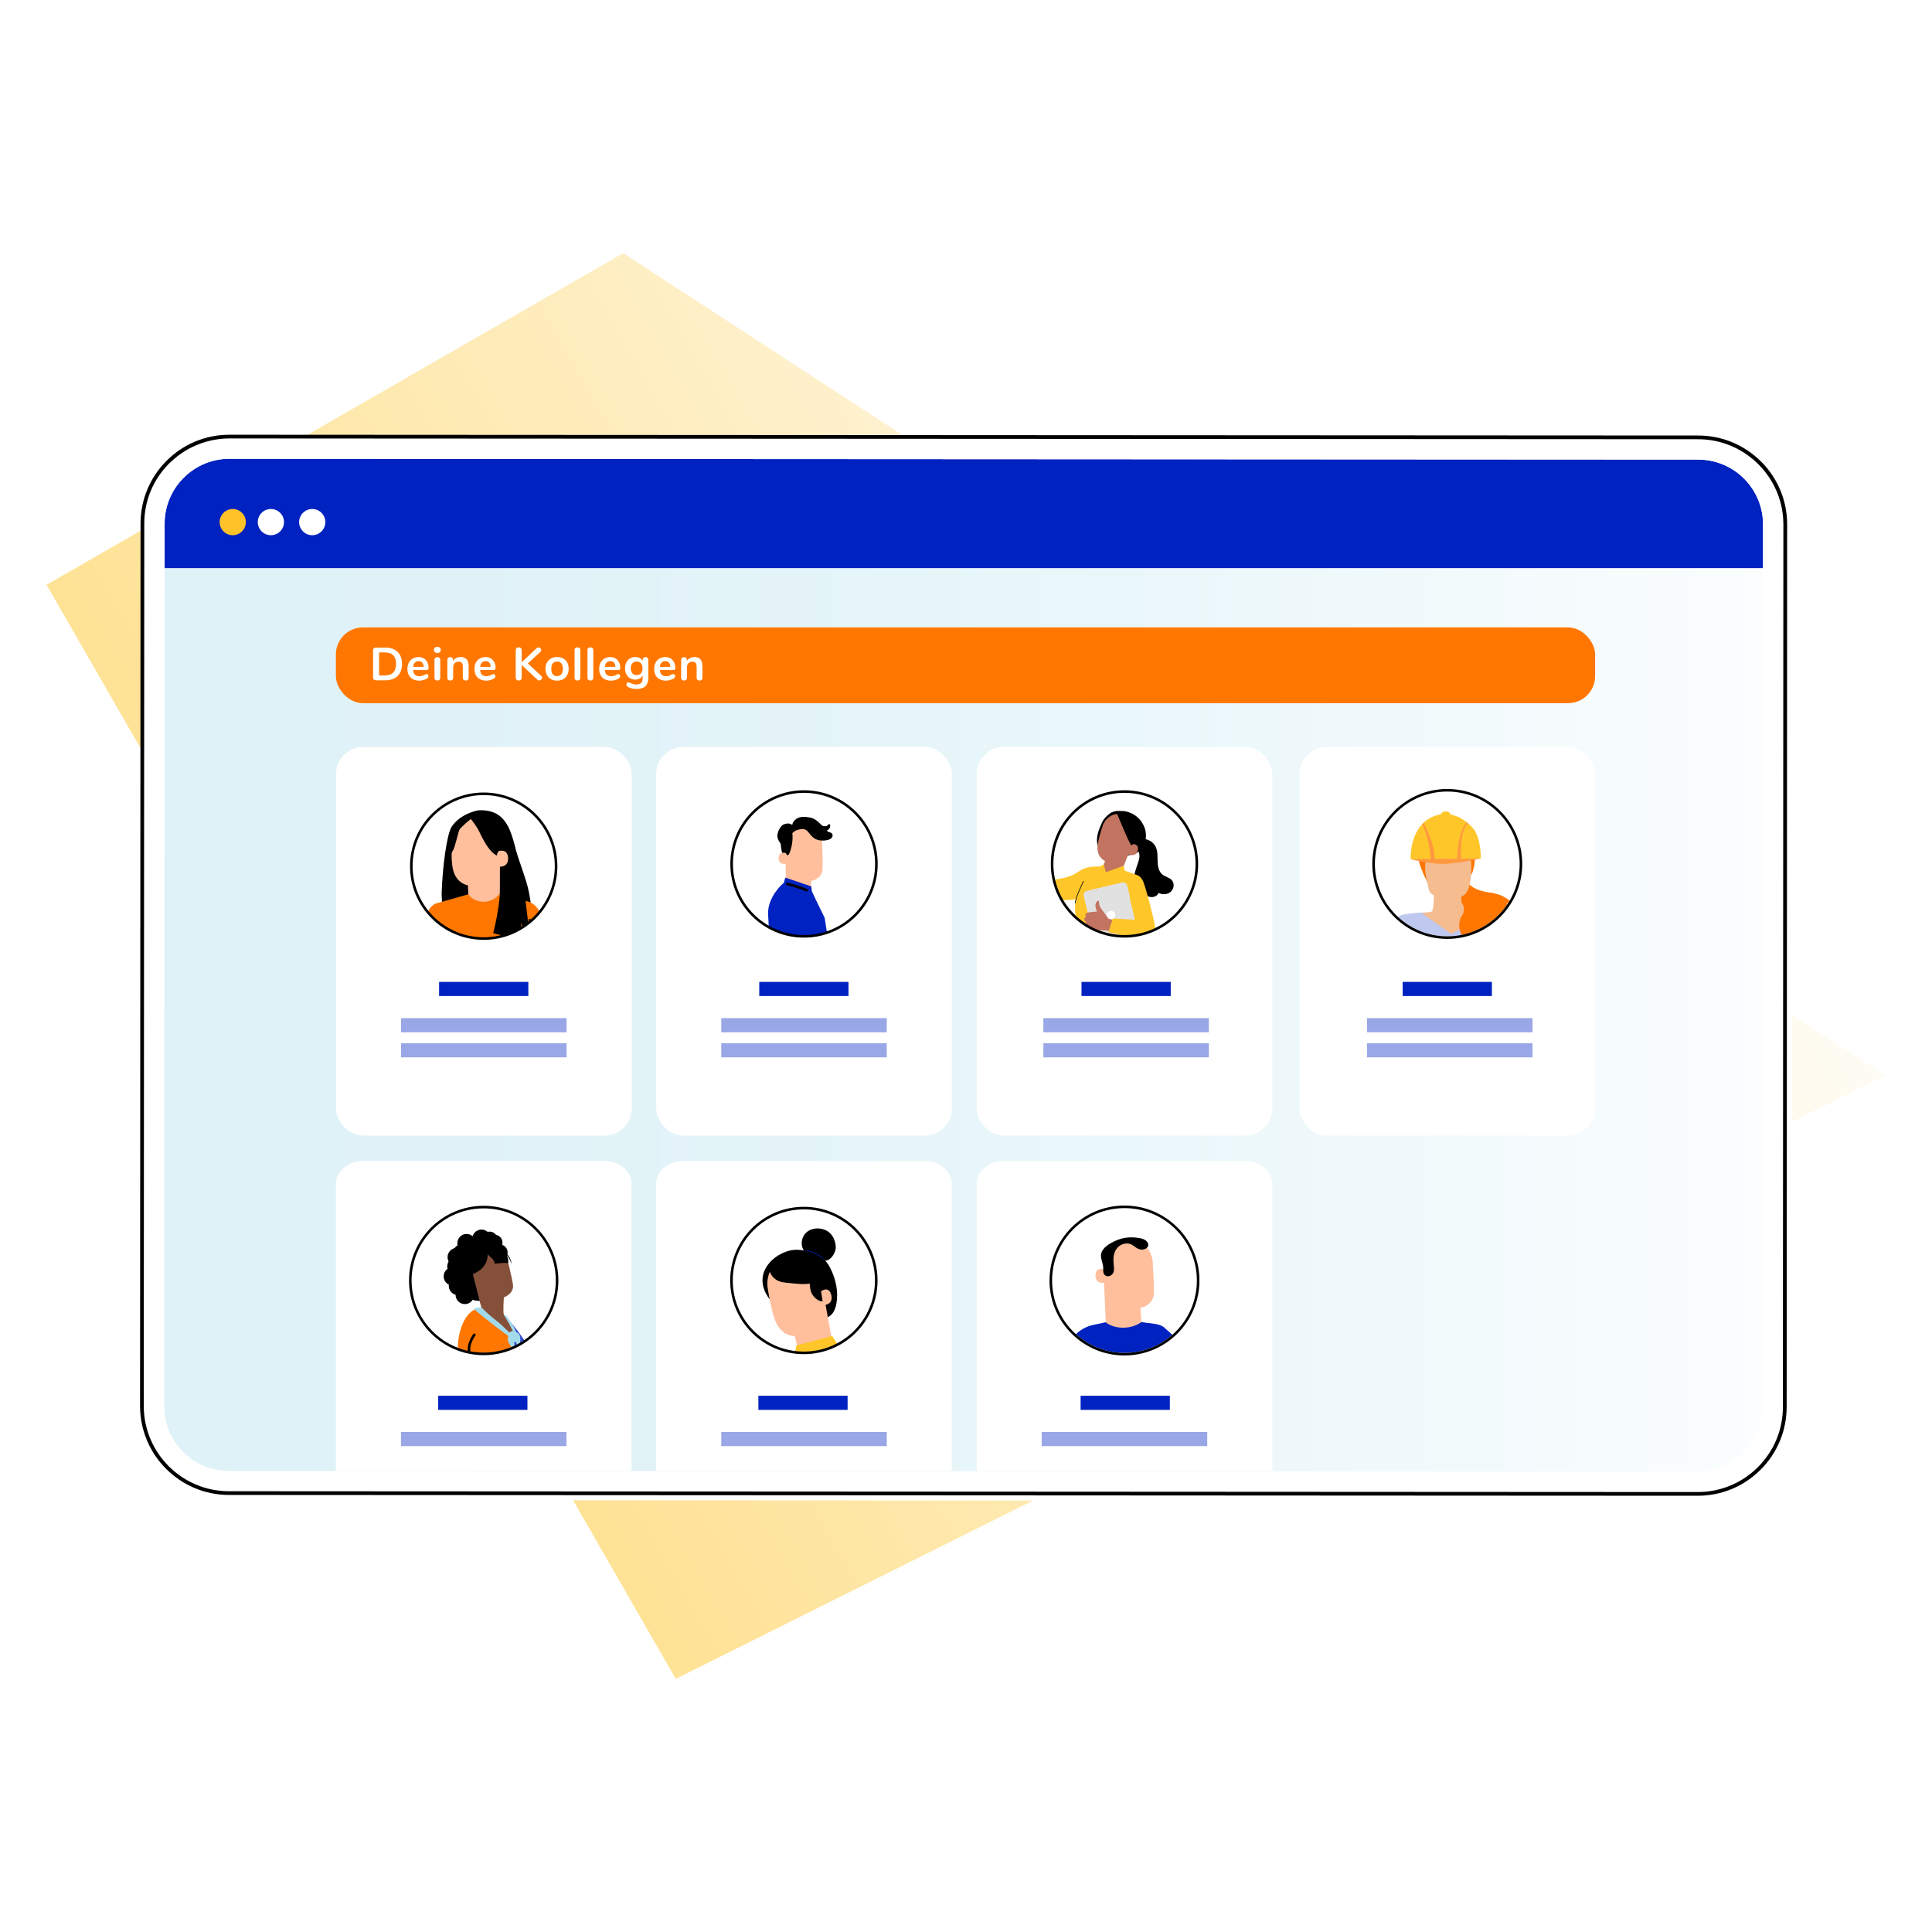 <?xml version="1.0" encoding="UTF-8"?>
<svg xmlns="http://www.w3.org/2000/svg" xmlns:xlink="http://www.w3.org/1999/xlink" id="Laag_1" viewBox="0 0 750 750">
  <defs>
    <style>.cls-1{clip-path:url(#clippath);}.cls-2,.cls-3,.cls-4,.cls-5,.cls-6,.cls-7,.cls-8,.cls-9,.cls-10,.cls-11,.cls-12,.cls-13,.cls-14,.cls-15,.cls-16,.cls-17,.cls-18,.cls-19,.cls-20,.cls-21,.cls-22,.cls-23,.cls-24,.cls-25,.cls-26{stroke-width:0px;}.cls-2,.cls-27,.cls-28{fill:none;}.cls-3{fill:url(#Naamloos_verloop_7);opacity:.5;}.cls-4,.cls-5{isolation:isolate;}.cls-4,.cls-11{fill:#a2daea;}.cls-5{fill:#def2f8;}.cls-29{clip-path:url(#clippath-1);}.cls-30{clip-path:url(#clippath-4);}.cls-31{clip-path:url(#clippath-3);}.cls-32{clip-path:url(#clippath-2);}.cls-33{clip-path:url(#clippath-6);}.cls-34{clip-path:url(#clippath-5);}.cls-27,.cls-28{stroke:#000;stroke-miterlimit:10;}.cls-35{opacity:.35;}.cls-7{fill:url(#Naamloos_verloop_5);}.cls-8{filter:url(#drop-shadow-1);}.cls-8,.cls-19{fill:#fff;}.cls-9{fill:#f4bc8f;}.cls-10{fill:#2b478a;}.cls-12{fill:#e1e1e1;}.cls-13{fill:#bfc8ef;}.cls-14{fill:#c27460;}.cls-15{fill:#334ecd;}.cls-16{fill:#99a7e6;}.cls-17{fill:#855039;}.cls-18{fill:#f70;}.cls-20{fill:#e8505b;}.cls-21{fill:#ffc229;}.cls-22{fill:#ffbca0;}.cls-23{fill:#ff9940;}.cls-24{fill:#ffbf9d;}.cls-25{fill:#ffc629;}.cls-26{fill:#0022c0;}.cls-28{stroke-width:.25px;}</style>
    <linearGradient id="Naamloos_verloop_7" x1="-1273.53" y1="4150.99" x2="-749.64" y2="4150.99" gradientTransform="translate(-817.61 -3780.43) rotate(-29.9)" gradientUnits="userSpaceOnUse">
      <stop offset="0" stop-color="#fdc52b"></stop>
      <stop offset="1" stop-color="#fff9ea"></stop>
    </linearGradient>
    <filter id="drop-shadow-1" filterUnits="userSpaceOnUse">
      <feOffset dx="2" dy="2"></feOffset>
      <feGaussianBlur result="blur" stdDeviation="5"></feGaussianBlur>
      <feFlood flood-color="#000" flood-opacity=".4"></feFlood>
      <feComposite in2="blur" operator="in"></feComposite>
      <feComposite in="SourceGraphic"></feComposite>
    </filter>
    <linearGradient id="Naamloos_verloop_5" x1="55.19" y1="374.71" x2="692.95" y2="374.71" gradientUnits="userSpaceOnUse">
      <stop offset="0" stop-color="#a2daea"></stop>
      <stop offset=".2" stop-color="#a6dbeb"></stop>
      <stop offset=".43" stop-color="#b4e1ee"></stop>
      <stop offset=".67" stop-color="#caeaf3"></stop>
      <stop offset=".92" stop-color="#eaf6fa"></stop>
      <stop offset="1" stop-color="#f6fbfd"></stop>
    </linearGradient>
    <clipPath id="clippath">
      <circle class="cls-2" cx="436.52" cy="497.08" r="28.1"></circle>
    </clipPath>
    <clipPath id="clippath-1">
      <circle class="cls-2" cx="561.83" cy="335.38" r="28.1"></circle>
    </clipPath>
    <clipPath id="clippath-2">
      <circle class="cls-2" cx="312.06" cy="497.08" r="28.1"></circle>
    </clipPath>
    <clipPath id="clippath-3">
      <circle class="cls-2" cx="187.77" cy="497.08" r="28.1"></circle>
    </clipPath>
    <clipPath id="clippath-4">
      <circle class="cls-2" cx="436.52" cy="335.38" r="28.1"></circle>
    </clipPath>
    <clipPath id="clippath-5">
      <circle class="cls-2" cx="312.12" cy="335.38" r="28.46"></circle>
    </clipPath>
    <clipPath id="clippath-6">
      <circle class="cls-2" cx="187.77" cy="336.25" r="28.28"></circle>
    </clipPath>
  </defs>
  <polygon class="cls-3" points="18.07 227.02 241.94 98.27 731.93 417.41 262.34 651.73 18.07 227.02"></polygon>
  <path class="cls-8" d="m683.66,179.2c-6.52-6.52-15.18-10.12-24.41-10.13l-570.15-.31h-.02c-9.21,0-17.88,3.59-24.4,10.1-6.52,6.52-10.12,15.19-10.12,24.41l-.19,342.53c0,19.04,15.47,34.53,34.51,34.54l570.15.31h.02c9.21,0,17.88-3.59,24.4-10.1,6.52-6.52,10.12-15.18,10.13-24.41l.19-342.53c0-9.22-3.58-17.89-10.1-24.42Z"></path>
  <path class="cls-19" d="m71.08,563.61c4.75,4.76,11.08,7.38,17.8,7.39l570.15.31c13.89,0,25.19-11.29,25.2-25.17l.18-325.59H63.89l-.18,325.25c0,6.73,2.61,13.05,7.37,17.81Z"></path>
  <g class="cls-35">
    <rect class="cls-7" x="55.19" y="169.64" width="637.76" height="410.14" rx="33.81" ry="33.81"></rect>
  </g>
  <path class="cls-26" d="m684.42,203.61c0-13.89-11.28-25.19-25.17-25.2l-570.15-.31h-.01c-13.88,0-25.18,11.29-25.18,25.17v17.28s620.51,0,620.51,0v-16.94Z"></path>
  <path class="cls-19" d="m675.46,174.78c-1.68-.95-3.44-1.75-5.28-2.4-3.42-1.2-7.1-1.87-10.92-1.87l-570.15-.31h-.02c-3.74,0-7.37.65-10.8,1.83-4.5,1.55-8.64,4.06-12.16,7.46-.14.13-.29.25-.42.38-6.25,6.25-9.7,14.55-9.7,23.39l-.19,342.53c0,18.24,14.83,33.09,33.07,33.11l570.15.31h.02c8.83,0,17.13-3.44,23.38-9.68,6.25-6.25,9.7-14.55,9.7-23.39l.19-342.53c0-12.36-6.8-23.15-16.86-28.84Zm8.77,371.36c0,13.88-11.3,25.17-25.2,25.17l-570.15-.31c-6.73,0-13.05-2.63-17.8-7.39-4.75-4.76-7.37-11.08-7.37-17.81l.18-325.25v-17.28c.02-13.88,11.31-25.17,25.19-25.17h.01l570.15.31c13.89,0,25.18,11.31,25.17,25.2v16.94s-.19,325.59-.19,325.59Z"></path>
  <path class="cls-6" d="m683.66,179.2c-6.52-6.52-15.18-10.12-24.41-10.13l-570.15-.31h-.02c-9.21,0-17.88,3.59-24.4,10.1-6.52,6.52-10.12,15.19-10.12,24.41l-.19,342.53c0,19.04,15.47,34.53,34.51,34.54l570.15.31h.02c9.21,0,17.88-3.59,24.4-10.1,6.52-6.52,10.12-15.18,10.13-24.41l.19-342.53c0-9.22-3.58-17.89-10.1-24.42Zm-1.23,390.33c-6.25,6.24-14.55,9.68-23.38,9.68h-.02l-570.15-.31c-18.24-.01-33.08-14.86-33.07-33.11l.19-342.53c0-8.84,3.45-17.14,9.7-23.39.14-.14.29-.25.42-.38,3.52-3.4,7.66-5.91,12.16-7.46,3.43-1.18,7.06-1.83,10.8-1.83h.02l570.15.31c3.83,0,7.5.66,10.92,1.87,1.84.65,3.61,1.45,5.28,2.4,10.06,5.69,16.87,16.48,16.86,28.84l-.19,342.53c0,8.84-3.45,17.14-9.7,23.39Z"></path>
  <path class="cls-21" d="m95.44,202.68c0,2.81-2.28,5.09-5.09,5.09s-5.09-2.28-5.09-5.09,2.28-5.09,5.09-5.09,5.09,2.28,5.09,5.09Z"></path>
  <path class="cls-19" d="m121.21,197.59c-2.81,0-5.09,2.28-5.09,5.09s2.28,5.09,5.09,5.09,5.09-2.28,5.09-5.09-2.28-5.09-5.09-5.09Z"></path>
  <path class="cls-19" d="m105.16,197.59c-2.81,0-5.09,2.28-5.09,5.09s2.28,5.09,5.09,5.09,5.09-2.28,5.09-5.09-2.28-5.09-5.09-5.09Z"></path>
  <rect class="cls-19" x="379.13" y="289.97" width="114.77" height="150.87" rx="10.5" ry="10.5"></rect>
  <rect class="cls-19" x="254.73" y="289.97" width="114.77" height="150.87" rx="10.5" ry="10.5"></rect>
  <rect class="cls-19" x="130.44" y="289.97" width="114.77" height="150.87" rx="10.5" ry="10.5"></rect>
  <rect class="cls-19" x="504.44" y="289.97" width="114.77" height="150.87" rx="10.5" ry="10.5"></rect>
  <path class="cls-19" d="m369.45,570.97v-111.28c0-4.97-4.7-9-10.5-9h-93.77c-5.8,0-10.5,4.03-10.5,9v111.28"></path>
  <path class="cls-19" d="m493.9,570.97v-111.28c0-4.97-4.7-9-10.5-9h-93.77c-5.8,0-10.5,4.03-10.5,9v111.28"></path>
  <path class="cls-19" d="m245.16,570.97v-111.28c0-4.97-4.7-9-10.5-9h-93.77c-5.8,0-10.5,4.03-10.5,9v111.28"></path>
  <rect class="cls-18" x="130.39" y="243.56" width="488.83" height="29.41" rx="10.5" ry="10.5"></rect>
  <g class="cls-1">
    <path class="cls-24" d="m482.03,512.85h0c1.38-2,2.14-3.49,3.11-4.75,1.2-1.55,1.59-2.27,1.28-2.48-.41-.27-.24-.19-2.82,2.32,0,0,3.66-3.61,2.25-3.45-.62.07-3.69,3.04-3.69,3.04,2.68-2.16,3.35-3.4,3-3.79-.5-.56-4.2,3.07-4.2,3.07,0,0,2.87-2.72,3.23-3.35.35-.63-.51-.48-1.18-.14-.76.37-4.86,3.17-6.08,3.91-.84.51-1.26-.26-1.26-.26-.73-1.95-2.35-3.07-2.93-3.17-.58-.1-.91.66-.45,1.12.37.37.8,1.18,1.1,1.8.25.51.41,1.05.47,1.61.07.65.11,1.2.12,1.67l-1.86,10.37,6.54,4.6,3.37-12.14Z"></path>
    <path class="cls-24" d="m437.14,480.92c5.36-.42,10.03,3.64,10.35,9.01.27,4.47.51,9.3.48,11.74-.06,5.23-5.29,6.04-5.29,6.04,0,0,.75,9.08.67,10.54l-13.83.63-1.25-27.93c-.23-5.19,3.69-9.62,8.87-10.03h0Z"></path>
    <path class="cls-24" d="m428.75,492.74c-.09-.04-3.59-1.06-3.48,2.51.11,3.57,3.68,2.72,3.68,2.62,0-.1-.2-5.13-.2-5.13Z"></path>
    <path class="cls-6" d="m428.31,492.38c-.05.55-.1,1.1.03,1.64.13.54.48,1.06,1.04,1.3,1.02.45,2.3-.24,2.76-1.16.46-.92.33-1.97.23-2.97-.14-1.36-.23-2.75.07-4.09.3-1.34,1.01-2.65,2.23-3.51,1.22-.85,2.98-1.16,4.37-.56.86.37,1.51,1.04,2.31,1.5.72.42,1.6.66,2.45.54.85-.12,1.65-.65,1.88-1.38.25-.8-.23-1.67-.96-2.19-.73-.52-1.67-.76-2.59-.91-2.56-.43-5.28-.32-7.7.53-2.43.85-5.62,2.53-6.64,4.65-1.18,2.45.67,4.32.49,7.03"></path>
    <path class="cls-26" d="m481.5,515.85l-8.55-2.06-5.64,15.3-15.59-13.95h0c-1.66-1.21-4.52-1.37-6.69-1.63-.05,0-.11-.01-.16-.02-.84-.1-1.26-.22-1.76-.28-3.76,2.83-10.19,3.01-13.88.09,0,0-2.8.63-4.47.95-5.26,1.01-9.05,4.84-10.1,8.38l6.59,15.2,1.26,14.43-3.65,12.92c-.37,1.32.52,2.66,1.87,2.83l32.64.5.53-.26c.69-1.27,1.2-2.73.88-4.14-1.41-6.18-.43-24.63-.72-30.29,6.4,6.22,13.47,11.38,18.63,8.19,4.29-2.66,8.82-26.16,8.82-26.16Z"></path>
    <polygon class="cls-20" points="429.47 512.94 429.47 512.94 429.47 512.94 429.47 512.94"></polygon>
    <path class="cls-25" d="m453.37,568.44l-2.28,118.07c-.02.79-.67,1.43-1.46,1.42l-13.75-.12c-.81,0-1.45-.67-1.44-1.48l2.13-101.62-17.89,100.87c-.23,1.27-1.35,2.19-2.65,2.14l-11.53-.4c-1.56-.05-2.72-1.46-2.48-2.99l18.11-116.37,33.23.48Z"></path>
    <path class="cls-26" d="m434.45,552.46s-17.27,7.72-19.03,8.11c-5.83,1.28-12.5-4.23-10.64-10.51.69-2.33,9.98-28.16,9.98-28.16l8.84,12.22-3.74,12.51,9.8-.65,4.79,6.48Z"></path>
    <line class="cls-27" x1="423.53" y1="534.34" x2="420.93" y2="542.92"></line>
    <line class="cls-27" x1="466.9" y1="534.73" x2="467.25" y2="528.99"></line>
    <line class="cls-27" x1="479.97" y1="507.51" x2="483.64" y2="504.37"></line>
    <line class="cls-27" x1="484.91" y1="505.06" x2="481.33" y2="508.35"></line>
    <line class="cls-27" x1="485.53" y1="505.96" x2="482.29" y2="509.46"></line>
  </g>
  <path class="cls-6" d="m436.52,468.99c15.52,0,28.1,12.58,28.1,28.1s-12.58,28.1-28.1,28.1-28.1-12.58-28.1-28.1,12.58-28.1,28.1-28.1m0-1c-16.04,0-29.1,13.05-29.1,29.1s13.05,29.1,29.1,29.1,29.1-13.05,29.1-29.1-13.05-29.1-29.1-29.1h0Z"></path>
  <g class="cls-29">
    <path class="cls-13" d="m579.6,372.82l4.83-15.37c-1.34-1.09-3.68-1.81-6.08-2.29-1.42-.28-2.86-.48-4.13-.61-2.3-.25-4.03-.3-4.03-.3,0,0-1.43,4.91-7.59,4.98-6.16.08-8.7-5.06-8.7-5.06,0,0-1.21.03-2.85.13-1.19.08-2.62.19-3.97.37-1.32.17-2.58.4-3.49.7-3.12,1.04-6.03,12.09-6.03,12.09.82,4.98,7.41,4.99,8.67,5.39.11.04.17.05.17.05h32.53c.23-.02.45-.05.66-.08"></path>
    <path class="cls-9" d="m575.27,356.1c-1.19.86-11.94,6.47-11.94,6.47l-11.33-8.08s3.44-.5,3.53-.53c1.02-.29.98-3.03,1.11-5.95.02-.45.04-.9.08-1.35l11.1-.4v.14c.02.14.03.29.04.44l.02.32c0,.11.02.22.02.33.2,2.57.63,6.19,1.45,6.62.47.24,3.63.2,5.92,2Z"></path>
    <path class="cls-10" d="m555.4,321.91s5.35-5.33,11.67.11c0,0-3.75-.78-11.67-.11Z"></path>
    <path class="cls-18" d="m554.26,342.83s-2.54-4.82-3.59-8.91c-.75-2.92-.06-13.99,11.07-13.24,0,0,3.22.08,6.38,1.88,2.39,1.36,6.07,6.4,3.73,15.35-.24.93-.74,1.78-1.41,2.47h0s-16.19,2.44-16.19,2.44Z"></path>
    <path class="cls-18" d="m570.61,369.4c2.79,5.35,10.69,6.35,10.69,6.35-2.56-6.24,2.6-8.21,5.79-14.59,3.19-6.39-2.45-10.62-2.45-10.62,3.49.67,4.16,5.35,4.16,5.35.3-3.12-2.3-8.39-10.55-9.43-6.04-.76-8.18-3.17-8.53-4.21-.14,1.34-1.36,1.85-2.26,2.65-.64.56.34,1.97-.24,2.39.01.24.02.49.04.73.04.82.06,1.63.1,2.37,1.08,1.29,1.05,2.65.86,3.51-.11.53-.29.87-.29.87-.86,1.2-1.3,2.38-1.43,3.56-.38,3.53,2.02,7.06,4.1,11.07Z"></path>
    <path class="cls-9" d="m570.77,333.09s.32.89.38,3.24c.06,2.35,0,11.28-4.29,11.73-1.77.19-4.46.37-6.56.25-5.77-.32-5.55-2.69-6.08-4.89-.77-3.19-1.28-5.81-.76-9.62.84-6.13,18.37-6.89,17.31-.71Z"></path>
    <path class="cls-25" d="m572.27,322.07s-.86-1.16-2.39-2.47c-.24-.21-.5-.42-.78-.63-2.82-2.15-7.33-4.24-12.78-1.97-1.47.61-2.7,1.45-3.72,2.42-.24.23-.47.46-.68.7-4.72,5.23-4.32,13.44-4.32,13.44l27.23-.29c.09-7.6-2.56-11.21-2.56-11.21Z"></path>
    <path class="cls-23" d="m567.18,333.36c-.08-1.15-.6-10.54,2.7-13.75-.24-.21-.19-.17-.46-.39-3.52,3.69-3.75,12.94-3.73,14.15l-8.7.09c-.26-6.67-3.94-13.31-4.38-14.05-.24.23-.29.27-.5.52.64,1.12,3.04,7.55,3.27,13.55l-7.77.08s7.25,1.87,12.71,1.81c5.46-.07,14.51-2.1,14.51-2.1l-7.65.08Z"></path>
    <ellipse class="cls-25" cx="561.21" cy="316.42" rx="1.91" ry="1.48"></ellipse>
    <path class="cls-13" d="m581.59,369.25l2.21,2.5-2.45,4.03-.48.78-.27-.93s-.84-4.4.99-6.38Z"></path>
  </g>
  <path class="cls-6" d="m561.83,307.28c15.52,0,28.1,12.58,28.1,28.1s-12.58,28.1-28.1,28.1-28.1-12.58-28.1-28.1,12.58-28.1,28.1-28.1m0-1c-16.04,0-29.1,13.05-29.1,29.1s13.05,29.1,29.1,29.1,29.1-13.05,29.1-29.1-13.05-29.1-29.1-29.1h0Z"></path>
  <g class="cls-32">
    <polygon class="cls-22" points="333.79 707.47 338.48 700.37 329.49 688.27 323.57 697.02 333.79 707.47"></polygon>
    <path class="cls-19" d="m349.24,697.5l-16.87,24.94s-3.8-7.76-1.22-11.92c2.58-4.16,9.49-13.53,9.49-13.53,0,0,2.48-3.16,8.59.5Z"></path>
    <polygon class="cls-22" points="321.53 720.22 330.66 720.48 332.82 703.86 322.34 703.3 321.53 720.22"></polygon>
    <path class="cls-19" d="m337.62,725.03h-30.11s4.3-7.5,9.19-7.69c4.89-.19,16.52.28,16.52.28,0,0,4.01.28,4.4,7.4Z"></path>
    <path class="cls-6" d="m312.51,485.97c-1.94-2-1.59-5.6.46-7.48,2.05-1.89,5.33-2.08,7.81-.81,2.48,1.27,3.6,4.03,3.67,6.55.05,1.88-2.15,6.11-5.17,4.95"></path>
    <path class="cls-6" d="m298.79,504.39c-8.14-10.68,3.39-19.61,10.87-19.22,7.03.36,10.6,3.01,12.7,7.18,2.1,4.17,3.14,8.98,2.36,13.58-.38,2.27-1.44,4.73-3.61,5.5"></path>
    <path class="cls-24" d="m315.39,490.83c1.19-.14,2.29.65,2.53,1.82h0l5.64,30.63c.77,3.59-4,6.81-7.86,7.6h0c-3.89.8-4.45-1.07-5.29-4.46-1.39-5.67-1.88-7.81-1.87-7.78,0,0-5.08.3-7.55-5.85-1.23-3.06-2.26-8.3-2.96-12.62-.63-3.89.83-9.16,4.74-9.63l12.61.3Z"></path>
    <path class="cls-6" d="m298.44,491.72c.05,2.33,1.54,4.57,3.67,5.52,1.23.54,2.59.67,3.92.8.86.08,1.72.16,2.57.24,1.9.18,3.83.35,5.7-.01.27,2.12.28,3.58,1.73,5.16,1.3,1.42,2.97,2.28,4.8,1.48-.13-5.2-.52-7.61-1.5-12.72-.21-1.08-.44-2.22-1.19-3.03-1.24-1.34-3.33-1.26-5.14-1.09-2.54.24-5.09.49-7.63.73-1.25.12-2.51.24-3.69.66-1.18.42-2.29,1.17-2.88,2.28"></path>
    <path class="cls-26" d="m320.28,489.18s-.42-.32-1.1-.83c-.67-.5-1.65-1.14-2.82-1.68-1.17-.53-2.29-.86-3.11-1.05-.82-.19-1.34-.25-1.34-.29,0-.03.53-.03,1.38.11.84.14,1.99.45,3.18.99,1.19.55,2.17,1.22,2.82,1.77.66.55,1,.95.98.97Z"></path>
    <path class="cls-24" d="m318.73,501.27c.08-.07,3.07-2.29,3.98,1.52.91,3.81-3.11,3.94-3.14,3.83-.03-.11-.84-5.35-.84-5.35Z"></path>
    <path class="cls-24" d="m268.07,545.74s-3.49-4.63-4.23-5.01c-.74-.37-6.89-1.37-7.35-1.12-.46.25-7.2,2.78-6.24,3.45.96.67,5.64-1.16,5.64-1.16l.71.2s-4.07,1.48-4.85,2.16c-.72.63-.25,1.57.5,1.34.75-.23,4.26-1.64,4.51-1.53.25.11-3.78,1.75-4.18,2.1-.54.47-.39,1.56.36,1.36.44-.12,4.19-1.9,4.19-1.9,0,0-2.9,1.81-3.13,2.14-.39.54.12,1.15.77.87.45-.19,2.45-1.67,3.05-1.93,0,0,.61.04,1.37,1.12.76,1.08,5.13,3.33,5.13,3.33l3.73-5.43Z"></path>
    <path class="cls-26" d="m312.52,576.03l-29.75,56.34c-2.86,5.42-2.81,11.92.15,17.29l37.89,51.94,6.55-17.53-23.87-42.09,16.41-28.72,2.53-39.96-9.9,2.73Z"></path>
    <path class="cls-26" d="m320.58,709.41l-3.94-123.32-1.04-10.91,20.94-4.86s9.41,10.21,11,17.19c1.59,6.98-9.31,59.71-9.31,59.71l.65,20.16-4.5,43.73-13.8-1.69Z"></path>
    <path class="cls-19" d="m300.13,532.3l-11.4,18.96-20.33-6.99-5.33,7.63s22.53,11.85,26.96,12.25c4.42.4,10.04.16,10.71-2.06.67-2.21,5.98-19.67,5.98-19.67l-6.58-10.12Z"></path>
    <path class="cls-25" d="m297.04,545.36l13.85,32.11,26.28-6.99-1.21-26.95,5.16-12.51s-3.63-10.26-15.38-8.28l-2.69-4.13-13.86,3.66-.96,4.39s-11.43,2.87-9.31,13.33l-1.9,5.38Z"></path>
    <path class="cls-27" d="m304.19,558.68s-.57-2.51-1.71-4.67c-1.14-2.17-.74-5.76.63-8.95,1.37-3.19,1.94-4.91,1.94-4.91"></path>
    <line class="cls-27" x1="320.38" y1="708.56" x2="317.19" y2="597.56"></line>
    <path class="cls-27" d="m294.27,643.28s2.75-4.5,9.1-1.22"></path>
    <path class="cls-11" d="m255.98,531.88h7.82s-.3,7.71-.83,9.34c-.53,1.63-1.17,4.31-1.17,10.9h-7.54c0-6.6-.65-9.26-1.17-10.9-.51-1.65-.82-9.34-.82-9.34h3.7Z"></path>
    <path class="cls-5" d="m255.98,531.88h7.82s-.3,7.71-.83,9.34c-.53,1.63-1.17,4.31-1.17,10.9h-7.54c0-6.6-.65-9.26-1.17-10.9-.51-1.65-.82-9.34-.82-9.34h3.7Z"></path>
    <path class="cls-4" d="m263.39,538.47s-.25,2.25-.41,2.75c-.53,1.63-1.17,4.31-1.17,10.9h-7.54c0-6.6-.65-9.26-1.17-10.9-.15-.49-.4-2.72-.4-2.72l10.69-.03Z"></path>
    <path class="cls-24" d="m264.4,542.66s-.6-.17-4.28.8c-2.64.69-2.15,1.13.63,1.77l2.34.4c.91.29,2.79,1.94,2.79,1.94"></path>
    <path class="cls-27" d="m264.4,542.66s-.52.16-4.28.8c-3.24.55-1.53,1.68.63,1.77l2.34.4c.91.29,2.79,1.94,2.79,1.94"></path>
    <path class="cls-24" d="m330.09,562.25l-14.97,2.7h0c-2.46-.18-4.14-.54-5.76-.57-2-.04-2.82-.2-2.79-.57.04-.5,0-.31,3.64-.75,0,0-5.2.59-4.18-.43.45-.45,4.77-.98,4.77-.98-3.43.75-4.84.48-4.92-.04-.12-.76,5.12-1.37,5.12-1.37,0,0-3.99.54-4.72.42-.73-.12-.05-.71.64-1.03.78-.36,5.62-1.83,7-2.32.95-.34.6-1.16.6-1.16-1.07-1.83-.94-3.83-.64-4.35.29-.52,1.11-.3,1.18.36.06.53.42,1.39.72,2.02.25.52.58,1,.98,1.4.47.47.89.86,1.25,1.17l12.59-2.63"></path>
    <line class="cls-27" x1="312.21" y1="559.9" x2="307.37" y2="560.81"></line>
    <line class="cls-27" x1="307.11" y1="562.26" x2="312.01" y2="561.52"></line>
    <line class="cls-27" x1="307.43" y1="563.32" x2="312.27" y2="562.99"></line>
    <path class="cls-19" d="m322.6,533.84c.87.54,13.79,15.81,13.79,15.81l-15.25,6.26.84,7.91,15.98-.48,7.14-.49c3.19-.22,6.04-2.09,7.51-4.93h0c1.51-2.93,1.33-6.44-.47-9.2l-11.72-19.19-17.82,4.32Z"></path>
    <line class="cls-27" x1="321.14" y1="555.91" x2="340.51" y2="548.93"></line>
    <path class="cls-27" d="m328.19,528.75s-2.68,2.05-.86,5.59c1.82,3.53,9.77,15.78,9.77,15.78"></path>
    <path class="cls-27" d="m321.98,563.82s22.12-.41,25.31-1.32"></path>
  </g>
  <circle class="cls-27" cx="312.06" cy="497.08" r="28.1"></circle>
  <g class="cls-31">
    <path class="cls-17" d="m195.59,510.37c-.38-.93,0-6.73,0-6.73,0,0,4.13-1.39,3.52-5.12-.61-3.73-2.75-12.17-2.75-12.17l-7.87-1.78-6.16,7.31,5.28,18.14,8.42,11.91,6.66-1.37-7.1-10.2Z"></path>
    <path class="cls-6" d="m176.97,499.97c.3-1.87.46-3.57.55-4.81.01-.2.03-.37.04-.55-.01-.2-.02-.39-.02-.52.27-8.13,6.7-11.08,8.03-11.38,1.43-.32,3.76-1.68,8.26,1.29.76.5,1.34,1.04,1.82,1.6,1.21.97,2,2.16,2.41,3.1.48,1.07.54,1.8.5,1.81-.07.02-.24-.68-.76-1.68-.26-.5-.63-1.08-1.12-1.65,1.07,2.26.42,3.16.42,3.16l-1.51-.1-3.58.31c.1-1.55-2.12-2.85-2.66-3.61l-.04-.02c.17,5.75-5.77,7.69-5.77,7.69l2.67,10.39c-6.53.08-8.15-6.71-8.49-8.41-.07,1.02-.19,2.2-.39,3.45"></path>
    <circle class="cls-6" cx="181.14" cy="482.62" r="3.6"></circle>
    <circle class="cls-6" cx="177.34" cy="488.02" r="3.6"></circle>
    <circle class="cls-6" cx="186.92" cy="480.91" r="3.6"></circle>
    <circle class="cls-6" cx="175.83" cy="495.48" r="3.6"></circle>
    <circle class="cls-6" cx="180.45" cy="502.65" r="3.6"></circle>
    <circle class="cls-6" cx="177.81" cy="499.15" r="3.6"></circle>
    <circle class="cls-6" cx="177.21" cy="491.62" r="3.6"></circle>
    <circle class="cls-6" cx="179.43" cy="486.55" r="3.6"></circle>
    <circle class="cls-6" cx="192" cy="482.39" r="3.07"></circle>
    <circle class="cls-6" cx="193.98" cy="486.16" r="3.07"></circle>
    <circle class="cls-6" cx="190.06" cy="481.18" r="3.07"></circle>
    <path class="cls-15" d="m195.59,510.37s14.78,14.98,13.4,25.52c0,0-2.14,20.78-.76,22.15,1.37,1.37-18.03-3.97-21.54-2.6-3.51,1.37-4.6-.02-4.6-.02l13.5-38.48s11.57,10.54,0-6.58Z"></path>
    <path class="cls-18" d="m186.86,507.47s9.78,11.25,12.6,12.58c0,0-2.83,9.5-2.37,15.57.46,6.07-.15,16.46-.31,19.52-.15,3.06.46,5.19.46,5.19,0,0-5.96-1.22-10.39.92-4.43,2.14-5.29,3.53-6.85-1.06-1.55-4.59-.03-26.13-1.71-31.78-1.68-5.65,0-19.71,8.56-20.93Z"></path>
    <polygon class="cls-18" points="192 555.48 194.55 565.43 186.44 567.65 185.52 553 192 555.48"></polygon>
    <path class="cls-11" d="m195.59,510.37s4.34,7.11,3.88,7.88-3.3-2.89-6.96-5.71c-3.66-2.82-5.65-5.06-5.65-5.06,0,0-3.47.15-2.69.9.78.76,14.86,12.08,16.08,11.97s.55-3.9-2.79-8.36c-1.49-1.98-1.87-1.62-1.87-1.62Z"></path>
    <path class="cls-11" d="m200.41,518.73c-.25-.33-.52-.67-.89-.82h.05s-.04,0-.06,0c-.02,0-.03-.02-.05-.02-.02,0-.04-.01-.06-.01-.04,0-.07.01-.11.03-.13,0-.27,0-.4,0-.07,0-.15,0-.21.03-.06.03-.11.1-.14.16-.12.24-.14.51-.13.78.01.22.04.44.15.63.1.19.29.35.51.36.12,0,.24-.02.36-.04.23-.03.46,0,.69-.02s.47-.15.54-.37c.08-.25-.09-.5-.25-.7Zm-1.42-.78l.26-.02s-.04.03-.06.04c-.06.04-.17.05-.2-.02Z"></path>
    <path class="cls-11" d="m201.38,518.17c-.18-.24-.36-.49-.58-.7s-.45-.41-.72-.52l-.57,2.1h.05c.3-.03.57-.11.8-.33.2-.2.34-.52.33-.8-.03-.61-.49-1.12-1.12-1.12h-.06c.19.05.38.1.57.15-.1-.04-.21-.1-.32-.13-.07-.02-.14-.02-.21-.03-.3-.04-.56.02-.82.17l.57-.15c-.27,0-.54-.01-.81.04-.38.07-.72.36-.91.69-.24.43-.32.95-.28,1.44.05.57.19,1.12.61,1.53.22.21.5.39.8.46.15.04.32.06.48.05.18-.01.36-.05.54-.08l-.3.04c.28-.03.56,0,.84-.04.4-.05.76-.21,1.06-.49.16-.15.26-.33.35-.52.09-.21.15-.44.12-.67-.03-.3-.09-.5-.22-.77-.05-.1-.12-.2-.19-.29-.07-.13-.17-.24-.29-.32-.11-.1-.24-.17-.38-.2-.27-.07-.63-.04-.87.11s-.45.39-.52.67-.06.63.11.87c.08.11.16.23.22.35l-.11-.27s.03.09.04.14l-.04-.3s0,.09,0,.14l.04-.3s-.01.07-.03.1l.11-.27s-.04.07-.06.11l.18-.23s-.05.06-.09.09l.23-.18c-.05.04-.11.07-.16.09l.27-.11c-.07.03-.14.05-.22.06l.3-.04c-.16.02-.32.01-.48.01-.24,0-.48.05-.71.08l.3-.04c-.06,0-.13.01-.19,0l.3.04s-.08-.02-.12-.03l.27.11c-.05-.02-.1-.05-.14-.08l.23.18c-.05-.04-.1-.09-.14-.14l.18.23c-.05-.07-.09-.14-.12-.21l.11.27c-.04-.11-.07-.22-.08-.33l.04.3c-.02-.19-.03-.38,0-.58l-.04.3c.02-.11.04-.22.09-.33l-.11.27c.02-.05.05-.1.08-.15l-.18.23s.04-.04.07-.06l-.23.18s.04-.02.06-.03l-.27.11s.05-.01.07-.01l-.3.04c.1,0,.21,0,.31,0,.05,0,.1,0,.16,0,.25,0,.43-.05.65-.17l-.27.11h.04c-.1,0-.2.01-.3.03h.04c-.1-.02-.2-.03-.3-.04.03,0,.06.01.09.02l-.27-.11c.16.07.28.12.44.14.08.01.13.02.21.02v-2.25h-.05c-.26.02-.47.09-.68.25-.19.14-.35.35-.4.58-.05.2-.05.4,0,.6.05.24.29.57.52.67.11.05.21.11.31.18l-.23-.18c.2.16.37.35.52.55l-.18-.23s.04.06.07.09c.07.13.17.24.29.32.11.1.24.17.38.2.27.07.63.04.87-.11s.45-.39.52-.67.07-.63-.11-.87Z"></path>
    <path class="cls-11" d="m198.99,519.08l.22-.02h.03c-.19-.7-.38-1.4-.57-2.1-.03.02-.06.04-.09.06l.27-.11s-.04.01-.06.02l.3-.04s-.03,0-.04,0l.3.04s-.02,0-.03,0l.27.11s-.01,0-.02-.01l.23.18s0,0-.01-.01l.18.23s0-.01-.01-.02l.11.27h0c-.03-.15-.1-.28-.2-.39-.08-.12-.18-.22-.32-.29-.13-.08-.27-.13-.42-.13-.15-.03-.3-.03-.45.02l-.27.11c-.17.1-.3.23-.4.4l-.11.27c-.05.2-.05.4,0,.6.11.27.11.31.3.52,0,0,0,0,0,0,0,0,0,0,0,0l.23.18s0,0,.01,0c0,0,0,0,0,0l.27.11s0,0,0,0c0,0,.01,0,.02,0,.1.02.21.04.31.04,0,0,.01,0,.02,0,.11,0,.22-.02.33-.05,0,0,.01,0,.02,0,.1-.03.19-.08.28-.12.03-.01.06-.04.09-.06l.23-.18c.11-.1.19-.22.23-.36.05-.09.08-.18.08-.28.03-.15.03-.3-.02-.45l-.11-.27-.18-.23c-.1-.11-.22-.19-.36-.23-.13-.07-.28-.1-.43-.1l-.22.02h-.03c-.15,0-.3.03-.43.1-.14.05-.26.12-.36.23-.11.1-.19.22-.23.36-.07.13-.1.28-.1.43l.04.3c.05.19.15.36.29.5l.23.18c.18.1.36.15.57.15Z"></path>
    <path class="cls-11" d="m202.62,523.33c-1.3-1.34-.18-3.2-.92-5.07s-2.36-.37-2.36-.37c0,0-.57-.04-.26.57,0,.02.02.04.03.06-.07.02-.12.06-.12.06,0,0-2.15-.5-1.87,1.49.28,1.99,2.18,3.05,1.71,4.86l-1,2.71s2.59-3.04,2.13-4.56c-.39-1.31-.43-2.93-.46-3.79.41.8.96,1.93,1.21,2.99.36,1.54,4.11,2.9,4.11,2.9l-2.21-1.86Z"></path>
    <path class="cls-27" d="m196.06,563.91s-3.95,8.07-8.8,7.99"></path>
    <path class="cls-17" d="m193.42,565.74s2.34,5.79.48,4.98c-1.03-.45-1.57-1.64-1.57-1.64,0,0-1.69,1.92-3.98,2.54l-.45-4.38,5.52-1.51Z"></path>
    <path class="cls-27" d="m184.36,517.87s-3.72,4.51-1.73,8.77"></path>
  </g>
  <path class="cls-6" d="m187.77,469.09c15.46,0,27.99,12.53,27.99,27.99s-12.53,27.99-27.99,27.99-27.99-12.53-27.99-27.99,12.53-27.99,27.99-27.99m0-1c-15.99,0-28.99,13.01-28.99,28.99s13.01,28.99,28.99,28.99,28.99-13.01,28.99-28.99-13.01-28.99-28.99-28.99h0Z"></path>
  <g class="cls-30">
    <path class="cls-6" d="m454.94,341.72c-.93-1.07-2.52-1.29-3.63-2.17-1.51-1.18-1.89-3.29-1.94-5.2-.05-1.91.09-3.92-.74-5.64-.95-1.97-3.21-3.23-5.38-3l-2.52,2.45c1.15,1.28,1.81,3.25,1.54,4.94-.27,1.69-1.74,4.92-1.88,6.63-.3,3.72,1.16,6.43,4.56,7.97.84.38,1.77.64,2.68.51.91-.13,1.8-.71,2.1-1.58,1.5.75,3.45.67,4.72-.42,1.27-1.09,1.58-3.23.48-4.49Z"></path>
    <path class="cls-6" d="m444.32,321.26c-1.14-2.87-3.23-4.99-6.16-5.97-1.65-.56-2.45-.43-3.75-.49-1.3-.06-2.58.24-3.62,1.03-1.23.93-2.37,2.05-3,3.47-.64,1.45-1.29,2.91-1.66,4.46-.37,1.54-.44,3.19.06,4.7l3.62,1.89c2.1.75,4.22,1.5,6.44,1.68,2.22.17,4.58-.3,6.26-1.75,2.34-2.02,2.94-6.12,1.8-9Z"></path>
    <path class="cls-14" d="m440.92,320.15l-4.47-3.66-1.39-.27c-3.01-.95-6.14,1.71-6.94,4.14-.88,2.7-1.86,6.03-2.06,8.16-.41,4.29,2.9,5.71,2.9,5.71,0,0-.23.63-.69,1.97l-.5.38c.27,2.35,3.73,3.4,7.41,1.98l.15-.13,6.48-16.48c.21-.75-.19-1.53-.91-1.8Z"></path>
    <path class="cls-14" d="m438.97,328.53c.08-.31.62-.94.94-.91.84.08,2.28.53,1.76,2.58-.71,2.81-4.02,1.43-4.01,1.35.01-.06,1.03-1.97,1.31-3.03Z"></path>
    <path class="cls-6" d="m440.02,327.67l-.93.5c-2.1-3.86-5.71-12.99-5.51-12.46,0,0,2.34-.19,4.47.91,2.13,1.1,6.04,3.58,5.12,6.22-.91,2.63-3.15,4.83-3.15,4.83Z"></path>
    <path class="cls-25" d="m402.3,340.59l-.99,2.84s-.73,1.04-.52,2.36c.21,1.32.26,3.39,2.82,3.87,2.56.48,14.19-.53,14.19-.53,0,0,6.95-12.87,6.89-12.71,0,0-1.95,0-3.91.78-.72.29-1.5.76-2.2,1.24-1.71,1.16-3.64,1.96-5.66,2.36-2.29.46-4.84.98-4.75.98l.26-2.33-6.13,1.14Z"></path>
    <path class="cls-25" d="m437.38,362.54l4.47-22.66-5.26-1.92-.36-1.88-6.94,2.49-.79-3.04-1.54.87-2.31.02s-6.71,9.28-7.3,14.81c-.3,2.85,1,9.61,1,9.61l-.25,5.55-.89,2.38c-.29.78-.12,1.33.57,1.8l21.65-.05c.73-.99.84-2.32.28-3.41l-2.34-4.55Z"></path>
    <rect class="cls-12" x="422.79" y="343.91" width="17.38" height="23.54" rx="1.66" ry="1.66" transform="translate(-70.45 109.2) rotate(-13.35)"></rect>
    <circle class="cls-19" cx="431.27" cy="355.33" r="1.7" transform="translate(11.29 723.94) rotate(-80.76)"></circle>
    <path class="cls-14" d="m426.62,349.93c-.03-.2-.27-.32-.45-.21-.42.25-1.01.84-.92,2.03.11,1.29.61,2.08.61,2.08l-3.48.38s-1.22.34-1.05,1.08c.18.74.35.69.35.69,0,0-.81.06-.74.96.04.51.65.89.65.89,0,0-.19.89-.06,1.08.13.19.96.55.96.55,0,0-.17.57.19.84.36.27,2.22.72,2.22.72,0,0,4,.2,4.85.21l4.03.92v-4.75s-3.3-.61-3.49-.82c-.39-.44-2.53-3.47-2.53-3.47,0,0-.83-1.02-1-1.79-.13-.6-.11-1.09-.16-1.41Z"></path>
    <path class="cls-25" d="m441.72,339.84s.62.02,1.75,1.71c1.13,1.69,4.64,16.19,4.86,17.74.28,1.95-.62,4.95-2.62,5.2-2.67.33-15.4-2.6-15.4-2.6l1.66-5.32,8.55.47s-1.15-5.37-1.6-6.75c-.75-2.26-.27-9.53,2.8-10.45Z"></path>
    <path class="cls-28" d="m420.67,342.04s-2.75,5.21-3.34,8.63"></path>
  </g>
  <circle class="cls-27" cx="436.52" cy="335.38" r="28.1"></circle>
  <g class="cls-34">
    <path class="cls-24" d="m305.1,345.48l-.21-17.35c-.19-4.31,2.16-8.02,6.47-8.1l.4.02c4.02.17,7.24,3.39,7.4,7.41.15,3.74.26,7.87.15,9.87-.22,4.14-4.39,4.61-4.39,4.61,0,0-.03,2.52-.2,3.81l.97,2.84-6.36,1.53-4.24-4.64Z"></path>
    <path class="cls-24" d="m305.1,331.21c-.07-.03-2.81-.96-2.84,1.88-.03,2.83,2.82,2.28,2.83,2.19,0-.08,0-4.07,0-4.07Z"></path>
    <path class="cls-6" d="m320.86,326.19c-1.78.27-3.6.14-5.02-.96-.41-.32-.79-.68-1.14-1.08-.63-.71-1.12-1.6-1.97-2.04-1.09-.56-2.41-.18-3.57.21l.05-.04c-.61.27-1.16.66-1.62,1.14.28,2.73-.15,5.53-1.25,8.05-.09.21-.25.38-.46.46-.66.26-.46-.62-.95-.79-.38-.13-.56-.05-1.31-.07-.26-.71-.41-2.65-.64-3.7-.62-.66-1.2-1.88-1.22-2.83-.02-.95.51-2.17.51-2.17.72-1.36,1.14-2.06,2.24-2.44h.02c.99-.37,2.2-.37,3.01.33.22-1.48,1.53-2.63,2.97-2.99,1.45-.36,3.76-.11,5.14.46.94.39,1.85,1.13,2.9,2.2h0s0,0,0,0c.14.14.28.29.43.44.01.01.02.03.04.04.31.2.68.29,1.07.33.63.07,1.02-.13,1.45-.59.13-.14.29-.32.48-.26.12.04.18.16.22.27.2.61-.07,1.31-.53,1.76-.22.22-.49.39-.77.53,0,0,.42.52,1.14.64.39.06.74.29.96.61.11.16.18.34.18.55,0,1.19-1.19,1.74-2.35,1.92Z"></path>
    <polygon class="cls-11" points="300.35 387.89 301.01 385.11 323.44 385.11 324.47 387.89 300.35 387.89"></polygon>
    <path class="cls-26" d="m304.21,342.82c-.54.18-6.28,5.62-6.04,11.96.24,6.34,1.9,31.13,1.9,31.13l23.6-.15s.22.2.32-1.67c.14-2.59-3.86-27.81-3.86-27.81,0,0-3.49-7.03-4.98-10.33l-.23-1.85-10.05-3.42-.66,2.15Z"></path>
    <path class="cls-27" d="m305.19,342.99s5.37,1.39,8.31,2.74"></path>
  </g>
  <circle class="cls-27" cx="312.12" cy="335.38" r="28.1"></circle>
  <g class="cls-33">
    <path class="cls-24" d="m158.42,366.93s-1.97-1.85-2.73-2.35-2.46-1.17-3.1-1.23c-.64-.06-3.61.8-3.61.8,0,0-4.39-.39-5.13.12-.74.51-.68,1.05-.37,1.44.31.39,1.5.27,2.81.29,1.31.02,1.66.14,1.66.14l-1.91,2.03,4.94,1.37,3.02-.11,1.09,1.37,3.33-3.87Z"></path>
    <path class="cls-24" d="m143.37,362.35l.12,4.38.21.54,2.16,2.63,5.27-.35-4.2-1.63-1.49-1.13-.58-1.87s.18-2.88-1.49-2.57Z"></path>
    <path class="cls-24" d="m143.74,367.36h-1.28s-1.67-2.75-3.2-1.82l.35.54s-.69-.31-1.13.27l4.22,3.7h.19l4.5-.29-3.65-2.41Z"></path>
    <path class="cls-24" d="m150.58,367.24l-2.32-.16-.69-1.9-.13-1.28c-.06-.63-.59-1.12-1.21-1.11,0,0-.02,0-.02,0l.13,3.14.48,1.95,1.89,1.11h2.31l-.42-1.75Z"></path>
    <path class="cls-24" d="m150.58,367.24l-2.32-.16-.69-1.9-.13-1.28c-.06-.63-.59-1.12-1.21-1.11,0,0-.02,0-.02,0l.13,3.14.48,1.95,1.89,1.11"></path>
    <path class="cls-6" d="m200.35,330.22c-1.99-7.59-3.83-16.42-14.93-15.63,0,0-6.84,1.32-10.09,6.36-1.91,2.97-3.57,15.77-3.89,25.88h0s0,0,0,0c-.01.41.16,3.28.15,3.68l29.38,2.45h5.29s-.33-5.36-1.93-10.56c-1.55-5.06-3.27-9.49-3.98-12.18Z"></path>
    <path class="cls-24" d="m183.94,317.48l.69-.66,7.5,3.02c1.09.06,1.94.94,1.98,2.03l-.07,24.45c0,1.66-.32,3.09-1.32,4.41l-1.05,1.39c-2.4,3.17-7.34,2.91-9.25-.58-.13-.24-.23-.46-.27-.63-.04-.22-.1-.36-.11-.55-.22-1.97-.24-3.67-.24-3.67-.13-2.16-.18-3.05-.18-3.03,0,0-4.6-.53-5.84-6.43-.62-2.93-.5-6.97-.33-10.94.24-5.5,4.05-8.82,8.47-8.81Z"></path>
    <path class="cls-6" d="m193.97,332.3s-3.16.76-7.64-8.89c-1.53-3.29-4.49-6.6-4.49-6.6l2.78-.4s8.29,2.33,8.43,2.44c.14.1,2.09,4.29,2.09,4.29l-1.17,9.16Z"></path>
    <path class="cls-24" d="m192.93,331.92c-.02-.44.44-1.51.87-1.6,1.16-.24,3.27-.25,3.44,2.71.23,4.05-3.89,3.45-3.9,3.33-.01-.09-.34-2.91-.41-4.44Z"></path>
    <path class="cls-24" d="m216.48,367.16s3.39-2.91,4.38-2.99c.98-.08,3.57.4,3.57.4,0,0,1.63.01,2.45-.09,1.22-.15,2.06-.03,2.55.12.25.07.55.68-.17,1.1-.31.18-3.27.38-3.27.38l7.43,2.12-.96.8c-.13.11-.29.17-.45.17l-10.69.38-.49,1.2-4.33-3.59Z"></path>
    <path class="cls-24" d="m224.58,367.17h3.47s1.22-1.62,1.66-2.29c.38-.59.85-.76,1.25-.62.11.04.19.11.25.21h0c.08.14.08.32,0,.46l-1.52,2.85.8-.27s1.6-1.57,1.91-1.93c.31-.36,1.45-1.89,2.46-.78l-1.4,1.55,1.4-.98s1.11-.96,1.71.18l-4.16,3.5"></path>
    <path class="cls-18" d="m204.97,349.91s4.98,1.28,5.47,8.06c.28,3.86-1.78,16.26-1.78,16.26l7.36-7.56,6.56,4.56s-8.92,10.91-10.98,12.55c-2.06,1.64-5.34,4.28-6.41,4.07-1.07-.21-1.07-5.14-1.07-5.14v-27.17l.84-5.63Z"></path>
    <path class="cls-18" d="m169.13,350.74s-4.43,1.46-4.25,10.12c.18,8.66.04,11.58.04,11.58l-6.65-7.03-5.52,6.09s6.18,9.18,10.5,13.64c4.07,4.2,7.69.55,8.87-2.4.95-2.39,1.72-11.49,1.72-11.49l-4.71-20.5Z"></path>
    <path class="cls-18" d="m168.21,356.26s2.96,19.94,3.54,21.68c.57,1.75.57,6.89.57,6.89,0,0-3.11,5.79-3.3,9.82l37.47.08-2.43-16.54c-.08-.62-.09-2.52-.06-3.14.16-2.91.38-9.16,1.22-13.01.97-4.47-.34-12.11-.34-12.11l-11.19-2.76c-2.65,3.81-9.26,3.86-11.87,0l-12.63,3.57-.98,5.52Z"></path>
    <path class="cls-6" d="m204.78,356.07c-.43-3.54-.85-7.08-1.28-10.62l-9.17-2.77c-.18,6.33-1.28,13.43-2.88,19.55,3.38,1.1,6.99,1.47,10.52,1.09.16-1.71.31-3.42.47-5.13.23,1.29.46,2.58.69,3.87.96-.54,1.53-1.61,1.72-2.7.19-1.09.06-2.2-.07-3.3Z"></path>
    <path class="cls-27" d="m178.46,387.78s9.8-5.14,11.77-5.81c1.97-.67,6.09-5.12,6.09-5.12"></path>
    <path class="cls-27" d="m205.68,356.82s-1.89,17.64-1.72,20.24c.17,2.6,2.46,16.31,2.53,17.67"></path>
    <path class="cls-27" d="m208.62,374.08s-2.18,1.09-2.44,3.65"></path>
    <line class="cls-27" x1="169.7" y1="360.22" x2="172.38" y2="384.58"></line>
    <path class="cls-27" d="m169.91,377.15s.1-4-4.99-4.71"></path>
    <path class="cls-27" d="m148.55,368.92s-1.55-.65-1.91-1.42c-.36-.77-.39-2.42-.39-2.42l-.06-2.29s.88-.09,1.08.62c.2.71.25.82.2,1.31s.13,1.42.13,1.42l.52.83"></path>
    <path class="cls-27" d="m144.94,368.7s-1.32-1.46-1.45-1.81-.09-2.68-.09-2.68l-.09-1.92s.96-.25,1.33.9c.38,1.15.22,1.72.22,1.72l.52,1.82"></path>
    <path class="cls-27" d="m144.36,368.15s-.83.07-1.18.23c0,0-.79-1.26-1.4-1.83-.61-.57-1.32-1.29-1.95-1.24s-.52.3-.52.3c0,0,2.5,4.19,3.39,4.46.89.28,2.65-.2,3.22-.24"></path>
    <path class="cls-27" d="m227.97,368.59s1.2.08,1.68-.75c.47-.84,1.63-2.74,1.68-3.02s-.49-1.41-1.54-.19c-1.05,1.22-1.45,2.35-1.66,2.5s-1.28-.08-1.28-.08c0,0-1.22.29-2.54-.69-1.32-.99-3.2-.67-3.2-.67"></path>
    <path class="cls-27" d="m229.69,367.78s.48.03,1.11-.54,1.3-1.39,1.3-1.39"></path>
    <path class="cls-27" d="m231.28,368.77s2.9-3.21,3.17-3.46"></path>
    <path class="cls-6" d="m182.86,317.86s-4.16,3.33-4.58,4.37-1.77,6.97-2.39,7.81-2.19,4.79-2.19,4.79l.73-9.57,1.04-3.95,4.48-3.54,6.04-1.98-3.12,2.08Z"></path>
  </g>
  <circle class="cls-27" cx="187.77" cy="336.25" r="28.1"></circle>
  <rect class="cls-26" x="170.46" y="381.17" width="34.64" height="5.48"></rect>
  <rect class="cls-16" x="155.7" y="395.24" width="64.25" height="5.48"></rect>
  <rect class="cls-16" x="155.7" y="404.98" width="64.25" height="5.48"></rect>
  <rect class="cls-16" x="279.99" y="395.24" width="64.25" height="5.48"></rect>
  <rect class="cls-16" x="279.99" y="404.98" width="64.25" height="5.48"></rect>
  <rect class="cls-16" x="405.03" y="395.24" width="64.25" height="5.48"></rect>
  <rect class="cls-16" x="405.03" y="404.98" width="64.25" height="5.48"></rect>
  <rect class="cls-16" x="530.67" y="395.24" width="64.25" height="5.48"></rect>
  <rect class="cls-16" x="530.67" y="404.98" width="64.25" height="5.48"></rect>
  <rect class="cls-16" x="404.39" y="555.9" width="64.25" height="5.48"></rect>
  <rect class="cls-16" x="279.99" y="555.9" width="64.25" height="5.48"></rect>
  <rect class="cls-16" x="155.65" y="555.9" width="64.25" height="5.48"></rect>
  <rect class="cls-26" x="294.74" y="381.17" width="34.64" height="5.48"></rect>
  <rect class="cls-26" x="419.84" y="381.17" width="34.64" height="5.48"></rect>
  <rect class="cls-26" x="170.11" y="541.83" width="34.64" height="5.48"></rect>
  <rect class="cls-26" x="294.4" y="541.83" width="34.64" height="5.48"></rect>
  <rect class="cls-26" x="419.49" y="541.83" width="34.64" height="5.48"></rect>
  <rect class="cls-26" x="544.51" y="381.17" width="34.64" height="5.48"></rect>
  <path class="cls-19" d="m145.13,263.79c-.2-.19-.3-.46-.3-.81v-10.49c0-.35.1-.62.3-.81.2-.19.47-.29.82-.29h3.56c2.08,0,3.69.56,4.83,1.67,1.15,1.11,1.72,2.67,1.72,4.67s-.57,3.58-1.72,4.69c-1.15,1.11-2.76,1.67-4.83,1.67h-3.56c-.35,0-.62-.1-.82-.29Zm4.24-1.6c2.92,0,4.37-1.49,4.37-4.46s-1.46-4.45-4.37-4.45h-2.21v8.91h2.21Z"></path>
  <path class="cls-19" d="m166.12,261.9c.13.16.19.37.19.63,0,.37-.22.68-.67.94-.41.23-.87.41-1.39.55-.52.14-1.01.21-1.48.21-1.42,0-2.54-.41-3.37-1.22-.83-.82-1.24-1.93-1.24-3.35,0-.9.18-1.7.54-2.39.36-.7.87-1.24,1.52-1.62.65-.38,1.39-.58,2.22-.58s1.48.17,2.07.52c.59.35,1.04.84,1.37,1.48.32.64.49,1.39.49,2.25,0,.52-.23.77-.68.77h-5.31c.07.83.31,1.44.7,1.83.4.39.97.58,1.73.58.38,0,.72-.05,1.02-.14.29-.1.63-.23,1-.4.36-.19.62-.29.79-.29.2,0,.37.08.5.23Zm-5.08-4.68c-.37.38-.58.94-.66,1.66h4.07c-.02-.73-.2-1.29-.54-1.67s-.8-.57-1.4-.57-1.1.19-1.47.58Z"></path>
  <path class="cls-19" d="m168.81,253.16c-.24-.22-.36-.51-.36-.87s.12-.65.36-.86c.24-.22.56-.32.97-.32s.72.11.96.32c.25.22.37.5.37.86s-.12.65-.36.87-.56.33-.97.33-.73-.11-.97-.33Zm.17,10.75c-.21-.19-.32-.45-.32-.8v-6.95c0-.35.11-.61.32-.79.21-.18.48-.27.8-.27s.59.09.81.27.32.44.32.79v6.95c0,.35-.11.61-.32.8-.22.19-.49.28-.81.28s-.59-.09-.8-.28Z"></path>
  <path class="cls-19" d="m181.16,255.96c.52.6.77,1.51.77,2.72v4.43c0,.34-.1.6-.3.79-.2.19-.47.29-.82.29s-.62-.1-.83-.29c-.2-.19-.31-.46-.31-.79v-4.3c0-.68-.13-1.18-.39-1.49-.26-.31-.66-.47-1.22-.47-.65,0-1.17.2-1.56.61s-.58.95-.58,1.64v4.01c0,.34-.1.6-.31.79-.2.19-.48.29-.83.29s-.62-.1-.82-.29c-.2-.19-.3-.46-.3-.79v-6.97c0-.31.1-.56.31-.76.2-.19.48-.29.83-.29.31,0,.57.09.77.28.2.19.3.43.3.73v.49c.3-.49.7-.87,1.21-1.13.5-.26,1.07-.4,1.71-.4,1.06,0,1.84.3,2.36.9Z"></path>
  <path class="cls-19" d="m192.13,261.9c.13.16.19.37.19.63,0,.37-.22.68-.67.94-.41.23-.87.41-1.39.55-.52.14-1.01.21-1.48.21-1.42,0-2.54-.41-3.37-1.22-.83-.82-1.24-1.93-1.24-3.35,0-.9.18-1.7.54-2.39.36-.7.87-1.24,1.52-1.62.65-.38,1.39-.58,2.22-.58s1.48.17,2.07.52c.59.35,1.04.84,1.37,1.48.32.64.49,1.39.49,2.25,0,.52-.23.77-.68.77h-5.31c.07.83.31,1.44.7,1.83.4.39.97.58,1.73.58.38,0,.72-.05,1.02-.14.29-.1.63-.23,1-.4.36-.19.62-.29.79-.29.2,0,.37.08.5.23Zm-5.08-4.68c-.37.38-.58.94-.66,1.66h4.07c-.02-.73-.2-1.29-.54-1.67s-.8-.57-1.4-.57-1.1.19-1.47.58Z"></path>
  <path class="cls-19" d="m210.41,263.1c0,.28-.11.52-.32.73s-.46.32-.75.32-.58-.13-.83-.38l-5.99-5.62v4.86c0,.35-.11.63-.32.85s-.5.32-.86.32-.63-.11-.84-.32-.31-.5-.31-.85v-10.57c0-.35.1-.63.31-.84s.49-.32.84-.32.65.11.86.32.32.49.32.84v4.63l5.8-5.44c.22-.22.46-.32.74-.32s.52.1.73.31.31.45.31.73-.12.53-.36.76l-4.84,4.43,5.15,4.79c.24.23.36.49.36.77Z"></path>
  <path class="cls-19" d="m213.9,263.66c-.68-.37-1.2-.91-1.58-1.6-.37-.7-.56-1.51-.56-2.43s.19-1.73.56-2.42c.37-.69.9-1.22,1.58-1.59.68-.37,1.47-.56,2.37-.56s1.69.19,2.37.56,1.2.9,1.57,1.59c.37.69.55,1.5.55,2.42s-.18,1.73-.55,2.43c-.37.7-.89,1.23-1.57,1.6s-1.47.56-2.37.56-1.69-.19-2.37-.56Zm4.02-1.91c.38-.48.58-1.19.58-2.12s-.19-1.63-.58-2.11c-.38-.49-.94-.73-1.66-.73s-1.27.24-1.67.73c-.39.49-.58,1.19-.58,2.11s.19,1.64.58,2.12c.38.48.94.72,1.66.72s1.29-.24,1.67-.72Z"></path>
  <path class="cls-19" d="m223.36,263.91c-.21-.19-.32-.45-.32-.8v-10.75c0-.35.11-.61.32-.79.21-.18.48-.27.8-.27s.59.09.81.27c.22.18.32.44.32.79v10.75c0,.35-.11.61-.32.8-.22.19-.49.28-.81.28s-.59-.09-.8-.28Z"></path>
  <path class="cls-19" d="m228.38,263.91c-.21-.19-.32-.45-.32-.8v-10.75c0-.35.11-.61.32-.79.21-.18.48-.27.8-.27s.59.09.81.27c.22.18.32.44.32.79v10.75c0,.35-.11.61-.32.8-.22.19-.49.28-.81.28s-.59-.09-.8-.28Z"></path>
  <path class="cls-19" d="m240.55,261.9c.13.16.19.37.19.63,0,.37-.22.68-.67.94-.41.23-.87.41-1.39.55-.52.14-1.01.21-1.48.21-1.42,0-2.54-.41-3.37-1.22-.83-.82-1.24-1.93-1.24-3.35,0-.9.18-1.7.54-2.39.36-.7.87-1.24,1.52-1.62.65-.38,1.39-.58,2.22-.58s1.48.17,2.07.52c.59.35,1.04.84,1.37,1.48.32.64.49,1.39.49,2.25,0,.52-.23.77-.68.77h-5.31c.07.83.31,1.44.7,1.83.4.39.97.58,1.73.58.38,0,.72-.05,1.02-.14.29-.1.63-.23,1-.4.36-.19.62-.29.79-.29.2,0,.37.08.5.23Zm-5.08-4.68c-.37.38-.58.94-.66,1.66h4.07c-.02-.73-.2-1.29-.54-1.67s-.8-.57-1.4-.57-1.1.19-1.47.58Z"></path>
  <path class="cls-19" d="m251.36,255.38c.2.19.31.45.31.77v7.11c0,1.38-.38,2.42-1.15,3.13s-1.9,1.06-3.4,1.06c-1.31,0-2.4-.25-3.28-.74-.44-.26-.67-.58-.67-.95,0-.26.06-.47.19-.63.13-.16.29-.23.5-.23.11,0,.24.03.4.08.16.05.32.12.49.19.43.18.82.32,1.16.41s.74.14,1.18.14c1.57,0,2.36-.77,2.36-2.3v-1.15c-.26.49-.65.87-1.15,1.14-.5.27-1.08.41-1.73.41-.77,0-1.45-.18-2.04-.55s-1.06-.88-1.39-1.54c-.34-.66-.5-1.42-.5-2.29s.17-1.63.5-2.29.79-1.18,1.4-1.55c.6-.37,1.28-.55,2.05-.55.65,0,1.22.13,1.73.4.5.27.89.65,1.15,1.14v-.47c0-.31.1-.56.31-.76.2-.19.47-.29.81-.29s.61.1.81.29Zm-2.53,5.99c.4-.47.6-1.11.6-1.93s-.2-1.48-.6-1.94c-.4-.47-.96-.7-1.68-.7s-1.27.23-1.67.7c-.41.47-.61,1.12-.61,1.94s.2,1.46.61,1.93.97.7,1.67.7,1.28-.23,1.68-.7Z"></path>
  <path class="cls-19" d="m261.9,261.9c.13.16.19.37.19.63,0,.37-.22.68-.67.94-.41.23-.87.41-1.39.55-.52.14-1.01.21-1.48.21-1.42,0-2.54-.41-3.37-1.22-.83-.82-1.24-1.93-1.24-3.35,0-.9.18-1.7.54-2.39.36-.7.87-1.24,1.52-1.62.65-.38,1.39-.58,2.22-.58s1.48.17,2.07.52c.59.35,1.04.84,1.37,1.48.32.64.49,1.39.49,2.25,0,.52-.23.77-.68.77h-5.31c.07.83.31,1.44.7,1.83.4.39.97.58,1.73.58.38,0,.72-.05,1.02-.14.29-.1.63-.23,1-.4.36-.19.62-.29.79-.29.2,0,.37.08.5.23Zm-5.08-4.68c-.37.38-.58.94-.66,1.66h4.07c-.02-.73-.2-1.29-.54-1.67s-.8-.57-1.4-.57-1.1.19-1.47.58Z"></path>
  <path class="cls-19" d="m271.92,255.96c.52.6.77,1.51.77,2.72v4.43c0,.34-.1.6-.3.79-.2.19-.47.29-.82.29s-.62-.1-.83-.29c-.2-.19-.31-.46-.31-.79v-4.3c0-.68-.13-1.18-.39-1.49-.26-.31-.66-.47-1.22-.47-.65,0-1.17.2-1.56.61s-.58.95-.58,1.64v4.01c0,.34-.1.6-.31.79-.2.19-.48.29-.83.29s-.62-.1-.82-.29c-.2-.19-.3-.46-.3-.79v-6.97c0-.31.1-.56.31-.76.2-.19.48-.29.83-.29.31,0,.57.09.77.28.2.19.3.43.3.73v.49c.3-.49.7-.87,1.21-1.13.5-.26,1.07-.4,1.71-.4,1.06,0,1.84.3,2.36.9Z"></path>
</svg>
